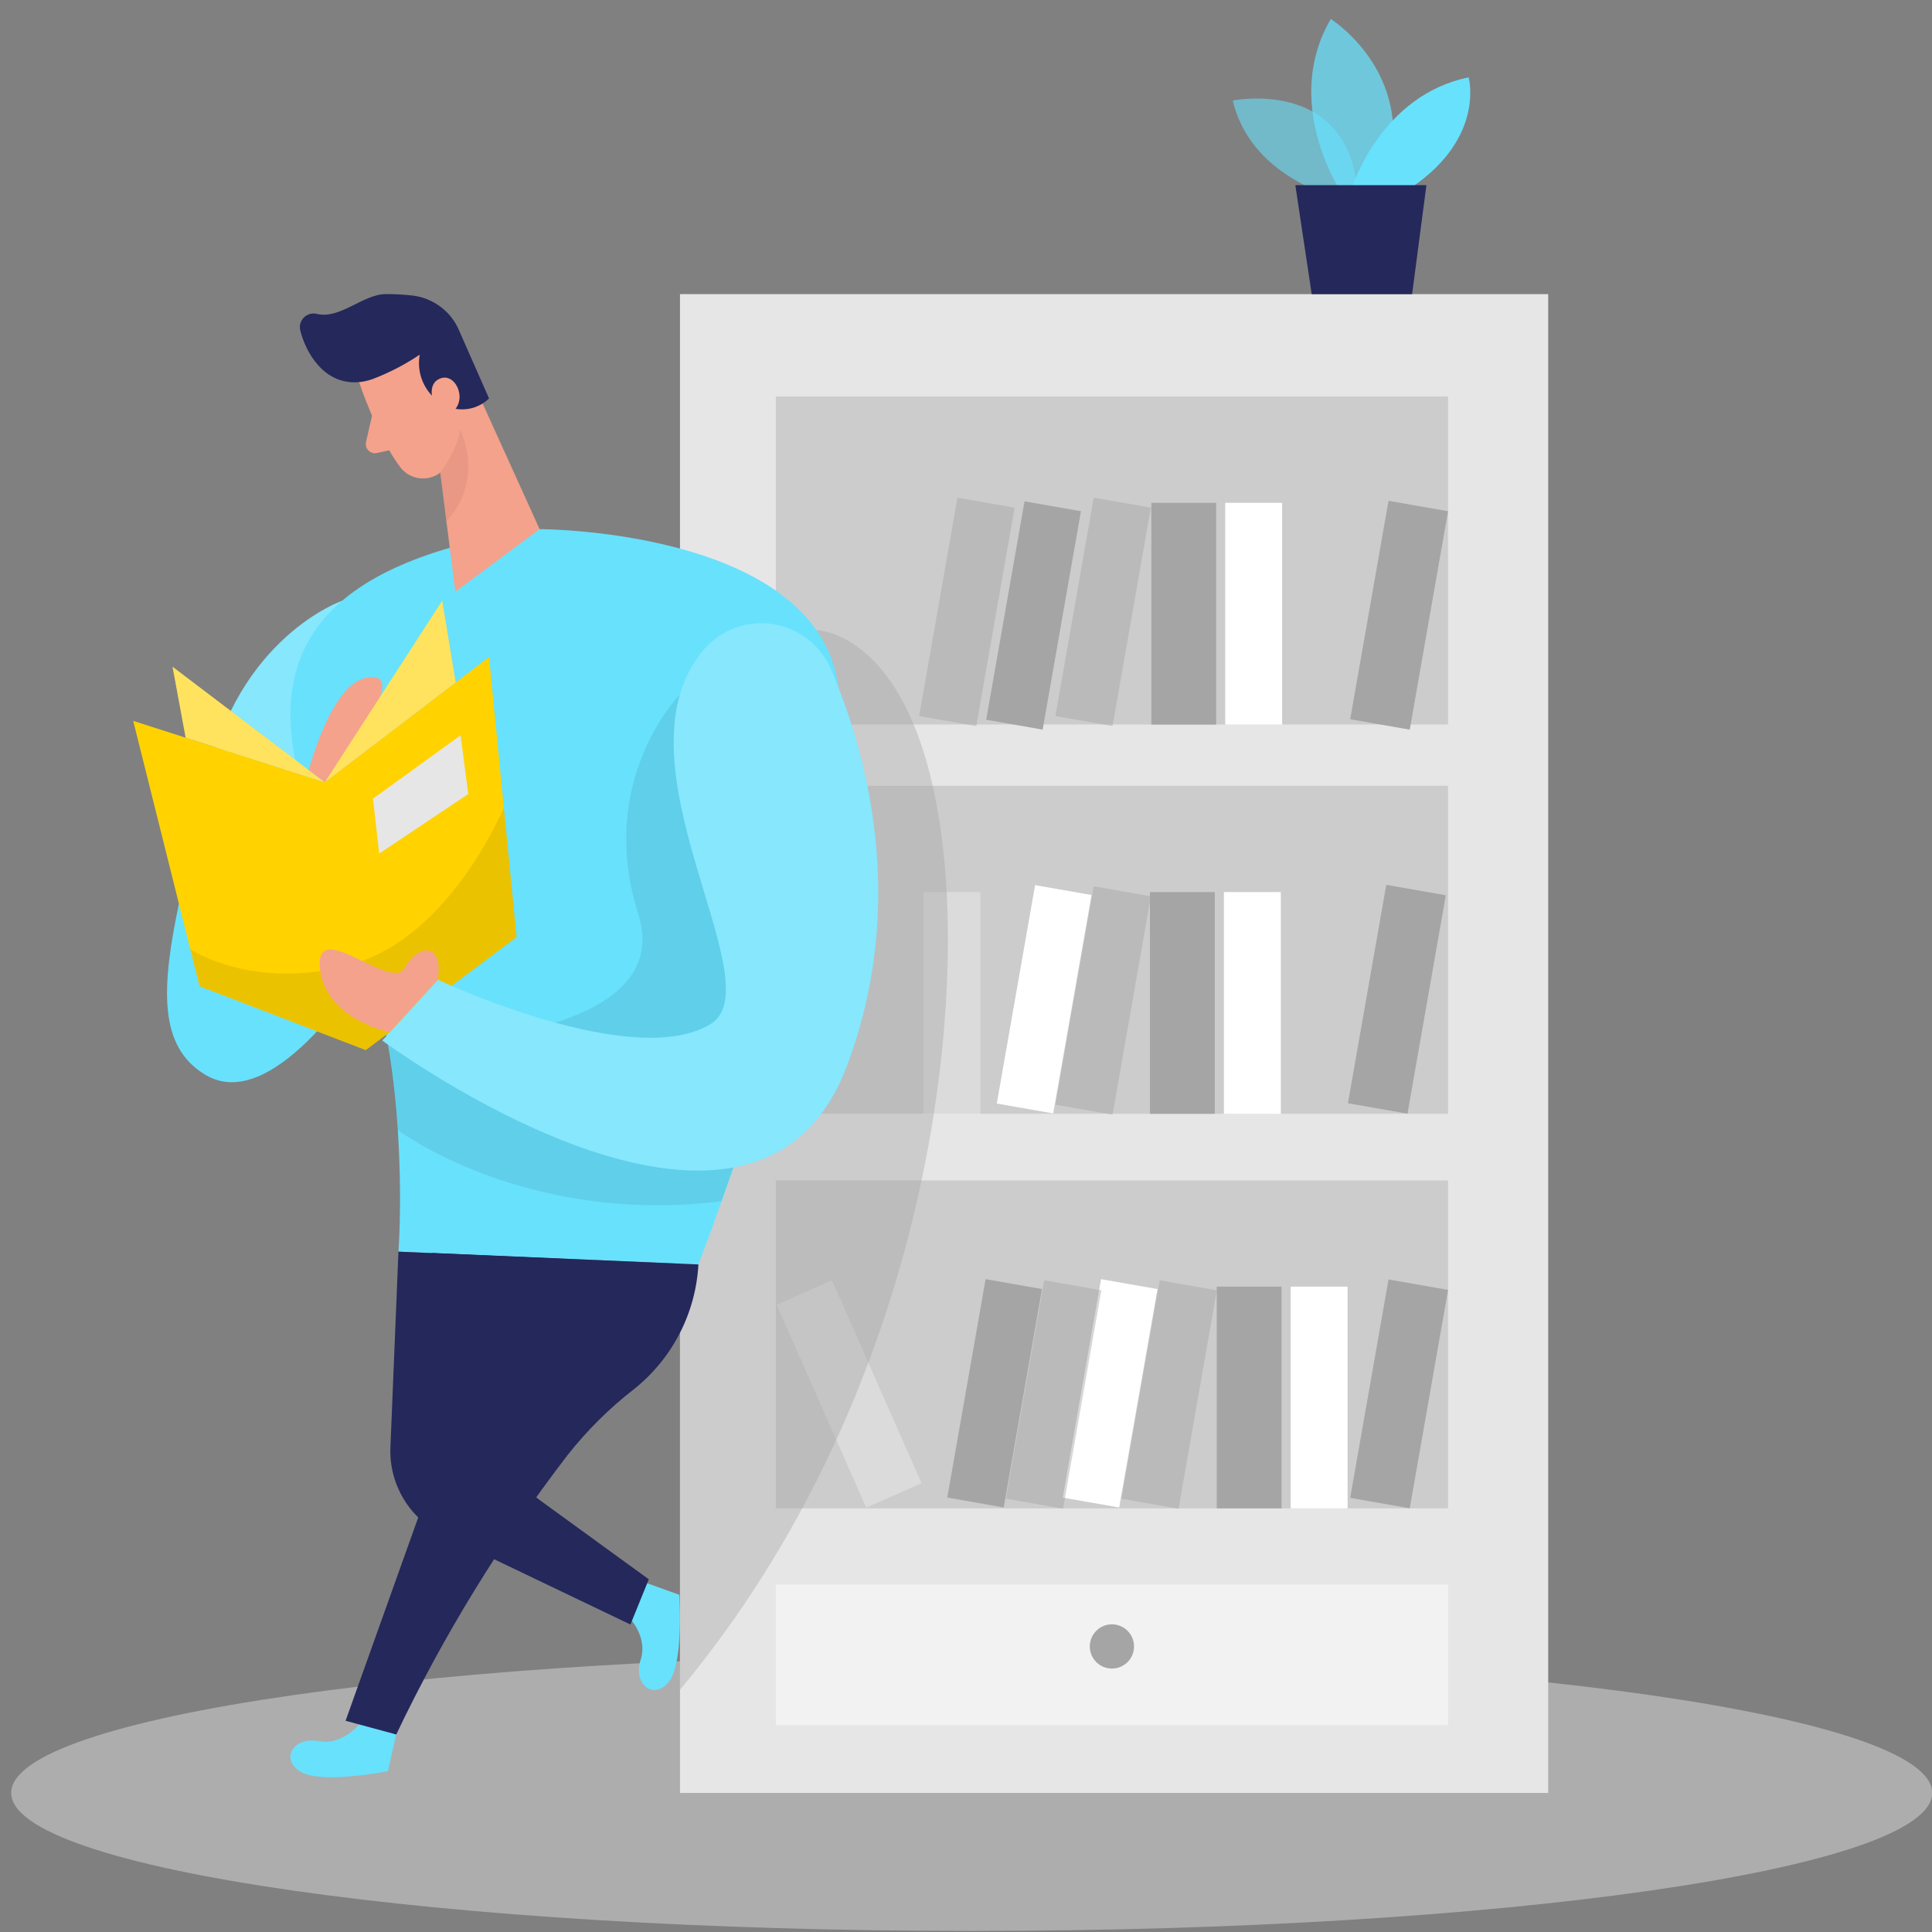 <svg xmlns="http://www.w3.org/2000/svg" xmlns:xlink="http://www.w3.org/1999/xlink" width="76px" height="76px" viewBox="0 0 76 76"><rect x="0" y="0" width="76" height="76" fill="#808080" stroke="none"/><title>img-curriculums-reading</title><g id="Page-1" stroke="none" stroke-width="1" fill="none" fill-rule="evenodd"><g id="img-curriculums-reading" transform="translate(0.44, 0.747)" fill-rule="nonzero"><path d="M37.784,75.212 C58.652,75.212 75.568,72.78 75.568,69.78 C75.568,66.78 58.652,64.348 37.784,64.348 C16.916,64.348 0,66.78 0,69.78 C0,72.78 16.916,75.212 37.784,75.212 Z" id="Path" fill="#E6E6E6" opacity="0.45"></path><path d="M13.81,66.944 C13.81,66.944 13.117,67.93 12.105,67.744 C11.092,67.559 10.568,68.455 11.388,68.951 C12.209,69.447 14.819,68.927 14.819,68.927 L15.144,67.477 L13.81,66.944 Z" id="Path" fill="#68E1FD"></path><polygon id="Path" fill="#E6E6E6" points="26.309 10.823 60.462 10.823 60.462 69.783 26.309 69.783"></polygon><path d="M13.024,22.884 C13.024,22.884 8.909,24.299 7.676,30.027 C6.444,35.754 4.921,39.959 7.676,41.554 C10.431,43.149 14.056,37.178 14.056,37.178 L13.024,22.884 Z" id="Path" fill="#68E1FD"></path><path d="M14.068,37.178 L13.024,22.884 C13.024,22.884 8.909,24.299 7.676,30.027" id="Path" fill="#FFFFFF" opacity="0.2"></path><path d="M51.823,6.917 C51.823,6.917 48.726,6.084 48.053,3.208 C48.053,3.208 52.841,2.222 52.983,7.166 L51.823,6.917 Z" id="Path" fill="#68E1FD" opacity="0.58"></path><path d="M52.2,6.606 C52.2,6.606 50.025,3.202 51.91,0 C51.91,0 55.564,2.297 53.963,6.606 L52.2,6.606 Z" id="Path" fill="#68E1FD" opacity="0.73"></path><path d="M52.757,6.606 C52.757,6.606 53.885,2.996 57.333,2.297 C57.333,2.297 57.988,4.637 55.114,6.606 L52.757,6.606 Z" id="Path" fill="#68E1FD"></path><polygon id="Path" fill="#24285B" points="50.515 6.537 51.159 10.823 55.109 10.823 55.671 6.537"></polygon><polygon id="Path" fill="#FFFFFF" points="30.113 50.58 32.288 49.619 35.812 57.599 33.636 58.56"></polygon><polygon id="Path" fill="#A5A5A5" opacity="0.4" points="30.079 14.851 56.521 14.851 56.521 27.753 30.079 27.753"></polygon><polygon id="Path" fill="#FFFFFF" points="35.887 34.345 38.126 34.345 38.126 43.068 35.887 43.068"></polygon><path d="M31.674,24.044 C31.674,24.044 35.377,24.044 36.537,31.697 C37.697,39.35 35.888,54.227 26.309,65.723 L26.309,43.065 L31.674,24.044 Z" id="Path" fill="#A5A5A5" opacity="0.4"></path><polygon id="Path" fill="#A5A5A5" opacity="0.4" points="30.079 30.163 56.521 30.163 56.521 43.065 30.079 43.065"></polygon><path d="M20.787,20.068 C20.787,20.068 31.227,20.068 32.471,25.868 C33.715,31.668 27.034,48.996 27.034,48.996 L15.234,48.488 C15.234,48.488 15.727,42.036 13.949,36.816 C12.171,31.596 5.551,22.243 20.787,20.068 Z" id="Path" fill="#68E1FD"></path><path d="M26.309,26.573 C26.309,26.573 22.994,29.914 24.667,35.206 C26.341,40.499 14.807,40.354 14.807,40.354 C14.807,40.354 15.123,42.221 15.196,43.697 C15.196,43.697 20.196,47.467 27.939,46.507 L28.403,45.182 L30.386,40.307 L26.309,26.573 Z" id="Path" fill="#000000" opacity="0.08"></path><path d="M13.688,14.289 C13.688,14.289 14.39,16.423 15.306,17.632 C15.396,17.75 15.508,17.849 15.636,17.923 C15.765,17.997 15.906,18.046 16.053,18.065 C16.2,18.084 16.349,18.075 16.492,18.036 C16.635,17.998 16.769,17.932 16.887,17.841 C17.493,17.366 18.174,16.548 17.942,15.362 L17.791,13.303 C17.718,12.894 17.52,12.518 17.224,12.226 C16.928,11.935 16.549,11.743 16.139,11.676 C14.622,11.334 13.201,13.016 13.688,14.289 Z" id="Path" fill="#F4A28C"></path><polygon id="Path" fill="#F4A28C" points="18.238 14.448 20.787 20.068 17.47 22.531 16.805 17.247"></polygon><path d="M14.236,14.158 C14.882,13.91 15.498,13.59 16.072,13.204 C16.006,13.562 16.047,13.931 16.19,14.265 C16.332,14.6 16.569,14.885 16.872,15.086 C17.162,15.287 17.512,15.381 17.863,15.352 C18.215,15.323 18.545,15.173 18.798,14.927 L17.638,12.296 C17.485,11.915 17.232,11.581 16.905,11.332 C16.578,11.082 16.19,10.925 15.782,10.878 C15.427,10.838 15.071,10.82 14.714,10.823 C13.824,10.841 12.925,11.824 12.023,11.6 C11.932,11.578 11.838,11.58 11.748,11.606 C11.658,11.631 11.576,11.68 11.511,11.746 C11.445,11.813 11.398,11.896 11.374,11.986 C11.35,12.076 11.35,12.171 11.374,12.262 C11.597,13.132 12.278,14.321 13.555,14.292 C13.787,14.285 14.018,14.24 14.236,14.158 Z" id="Path" fill="#24285B"></path><path d="M16.626,15.121 C16.626,15.121 16.304,14.321 16.916,14.129 C17.527,13.938 18.009,15.089 17.246,15.539 L16.626,15.121 Z" id="Path" fill="#F4A28C"></path><path d="M14.195,15.605 L13.958,16.643 C13.944,16.703 13.946,16.764 13.963,16.823 C13.98,16.881 14.012,16.934 14.055,16.977 C14.098,17.02 14.152,17.051 14.21,17.068 C14.269,17.085 14.331,17.086 14.39,17.072 L15.239,16.887 L14.195,15.605 Z" id="Path" fill="#F4A28C"></path><path d="M16.887,17.841 C16.887,17.841 17.646,16.797 17.649,16.127 C17.649,16.127 18.67,18.076 17.122,19.766 L16.887,17.841 Z" id="Path" fill="#CE8172" opacity="0.31"></path><polygon id="Path" fill="#FFD200" points="4.8 27.611 7.41 38.051 13.949 40.562 19.88 36.117 18.798 25.097 12.339 30.027"></polygon><polygon id="Path" fill="#FFD200" points="12.339 30.027 6.348 25.482 6.864 28.272"></polygon><polygon id="Path" fill="#FFFFFF" opacity="0.37" points="12.339 30.027 6.348 25.482 6.864 28.272"></polygon><path d="M19.381,31.024 C19.381,31.024 17.29,36.076 13.433,37.178 C9.576,38.28 7.053,36.598 7.053,36.598 L7.415,38.048 L13.955,40.56 L19.885,36.114 L19.381,31.024 Z" id="Path" fill="#000000" opacity="0.08"></path><path d="M27.266,24.781 C27.6,24.401 28.024,24.113 28.5,23.942 C28.976,23.772 29.487,23.725 29.986,23.806 C30.485,23.887 30.955,24.094 31.352,24.406 C31.749,24.719 32.06,25.127 32.257,25.593 C33.666,28.913 35.284,34.806 32.869,41.2 C29.171,50.988 14.599,40.185 14.599,40.185 L16.788,37.793 C16.788,37.793 24.464,41.418 27.518,39.533 C30.05,37.955 23.481,29.183 27.266,24.781 Z" id="Path" fill="#68E1FD"></path><path d="M27.266,24.781 C27.6,24.401 28.024,24.113 28.5,23.942 C28.976,23.772 29.487,23.725 29.986,23.806 C30.485,23.887 30.955,24.094 31.352,24.406 C31.749,24.719 32.06,25.127 32.257,25.593 C33.666,28.913 35.284,34.806 32.869,41.2 C29.171,50.988 14.599,40.185 14.599,40.185 L16.788,37.793 C16.788,37.793 24.464,41.418 27.518,39.533 C30.05,37.955 23.481,29.183 27.266,24.781 Z" id="Path" fill="#FFFFFF" opacity="0.2"></path><path d="M14.892,39.855 C14.892,39.855 12.34,39.356 12.145,37.326 C11.951,35.296 14.95,38.292 15.48,37.326 C16.011,36.361 17.02,36.326 16.782,37.793 L14.892,39.855 Z" id="Path" fill="#F4A28C"></path><path d="M11.707,29.548 C11.707,29.548 12.56,26.208 13.949,25.918 C14.781,25.744 14.657,26.353 14.425,26.869 C14.204,27.347 14.121,27.877 14.187,28.4 L14.213,28.597 L12.339,30.027 L11.707,29.548 Z" id="Path" fill="#F4A28C"></path><polygon id="Path" fill="#FFD200" points="12.34 30.027 16.956 22.884 17.484 26.1"></polygon><polygon id="Path" fill="#FFFFFF" opacity="0.37" points="12.34 30.027 16.956 22.884 17.484 26.1"></polygon><path d="M24.183,62.744 C24.183,62.744 25.079,63.554 24.763,64.537 C24.447,65.52 25.282,66.149 25.874,65.407 C26.465,64.664 26.28,61.988 26.28,61.988 L24.885,61.486 L24.183,62.744 Z" id="Path" fill="#68E1FD"></path><polygon id="Path" fill="#E6E6E6" points="14.23 30.671 14.477 32.831 17.98 30.488 17.678 28.177"></polygon><path d="M15.147,67.483 L13.154,66.944 L18.798,51.151 L16.541,48.541 L27.034,48.993 C26.981,49.942 26.729,50.869 26.293,51.714 C25.858,52.558 25.248,53.301 24.505,53.894 C23.526,54.654 22.644,55.53 21.878,56.504 C19.255,59.918 16.999,63.598 15.147,67.483 Z" id="Path" fill="#24285B"></path><polygon id="Path" fill="#A5A5A5" points="54.181 18.953 56.523 19.364 55.016 27.956 52.673 27.545"></polygon><polygon id="Path" fill="#A5A5A5" points="39.862 18.973 42.082 19.363 40.575 27.955 38.355 27.565"></polygon><polygon id="Path" fill="#A5A5A5" opacity="0.44" points="42.584 18.828 44.832 19.223 43.324 27.814 41.077 27.42"></polygon><polygon id="Path" fill="#FFFFFF" points="40.278 34.072 42.498 34.461 40.99 43.053 38.771 42.664"></polygon><polygon id="Path" fill="#A5A5A5" opacity="0.44" points="42.584 34.116 44.832 34.511 43.325 43.103 41.077 42.708"></polygon><polygon id="Path" fill="#A5A5A5" opacity="0.44" points="37.224 18.83 39.472 19.224 37.965 27.816 35.717 27.422"></polygon><polygon id="Path" fill="#A5A5A5" points="44.851 19.033 47.4 19.033 47.4 27.756 44.851 27.756"></polygon><polygon id="Path" fill="#FFFFFF" points="47.757 19.033 49.996 19.033 49.996 27.756 47.757 27.756"></polygon><polygon id="Path" fill="#A5A5A5" opacity="0.4" points="30.079 45.687 56.521 45.687 56.521 58.589 30.079 58.589"></polygon><polygon id="Path" fill="#A5A5A5" points="54.181 49.583 56.523 49.994 55.016 58.586 52.673 58.175"></polygon><polygon id="Path" fill="#A5A5A5" points="47.424 49.866 49.973 49.866 49.973 58.589 47.424 58.589"></polygon><polygon id="Path" fill="#FFFFFF" points="50.333 49.866 52.571 49.866 52.571 58.589 50.333 58.589"></polygon><polygon id="Path" fill="#A5A5A5" points="54.092 34.06 56.434 34.471 54.927 43.063 52.584 42.652"></polygon><polygon id="Path" fill="#A5A5A5" points="44.796 34.345 47.346 34.345 47.346 43.068 44.796 43.068"></polygon><polygon id="Path" fill="#FFFFFF" points="47.705 34.345 49.944 34.345 49.944 43.068 47.705 43.068"></polygon><polygon id="Path" fill="#F2F2F2" points="30.079 61.584 56.521 61.584 56.521 67.115 30.079 67.115"></polygon><path d="M43.3,64.89 C43.78,64.89 44.17,64.501 44.17,64.02 C44.17,63.54 43.78,63.15 43.3,63.15 C42.819,63.15 42.43,63.54 42.43,64.02 C42.43,64.501 42.819,64.89 43.3,64.89 Z" id="Path" fill="#A5A5A5"></path><polygon id="Path" fill="#FFFFFF" points="42.873 49.573 45.093 49.962 43.586 58.554 41.366 58.165"></polygon><polygon id="Path" fill="#A5A5A5" opacity="0.44" points="45.18 49.617 47.428 50.011 45.921 58.603 43.673 58.209"></polygon><polygon id="Path" fill="#A5A5A5" points="38.331 49.571 40.55 49.961 39.043 58.553 36.824 58.163"></polygon><polygon id="Path" fill="#A5A5A5" opacity="0.44" points="40.637 49.615 42.885 50.01 41.378 58.602 39.13 58.207"></polygon><path d="M15.234,48.491 L14.918,56.188 C14.889,56.903 15.071,57.611 15.441,58.223 C15.811,58.836 16.353,59.326 17,59.633 L24.36,63.157 L25.082,61.379 L20.802,58.27 C20.249,57.867 19.839,57.3 19.63,56.648 C19.422,55.997 19.426,55.297 19.642,54.648 L21.599,48.77 L15.234,48.491 Z" id="Path" fill="#24285B"></path></g></g></svg>